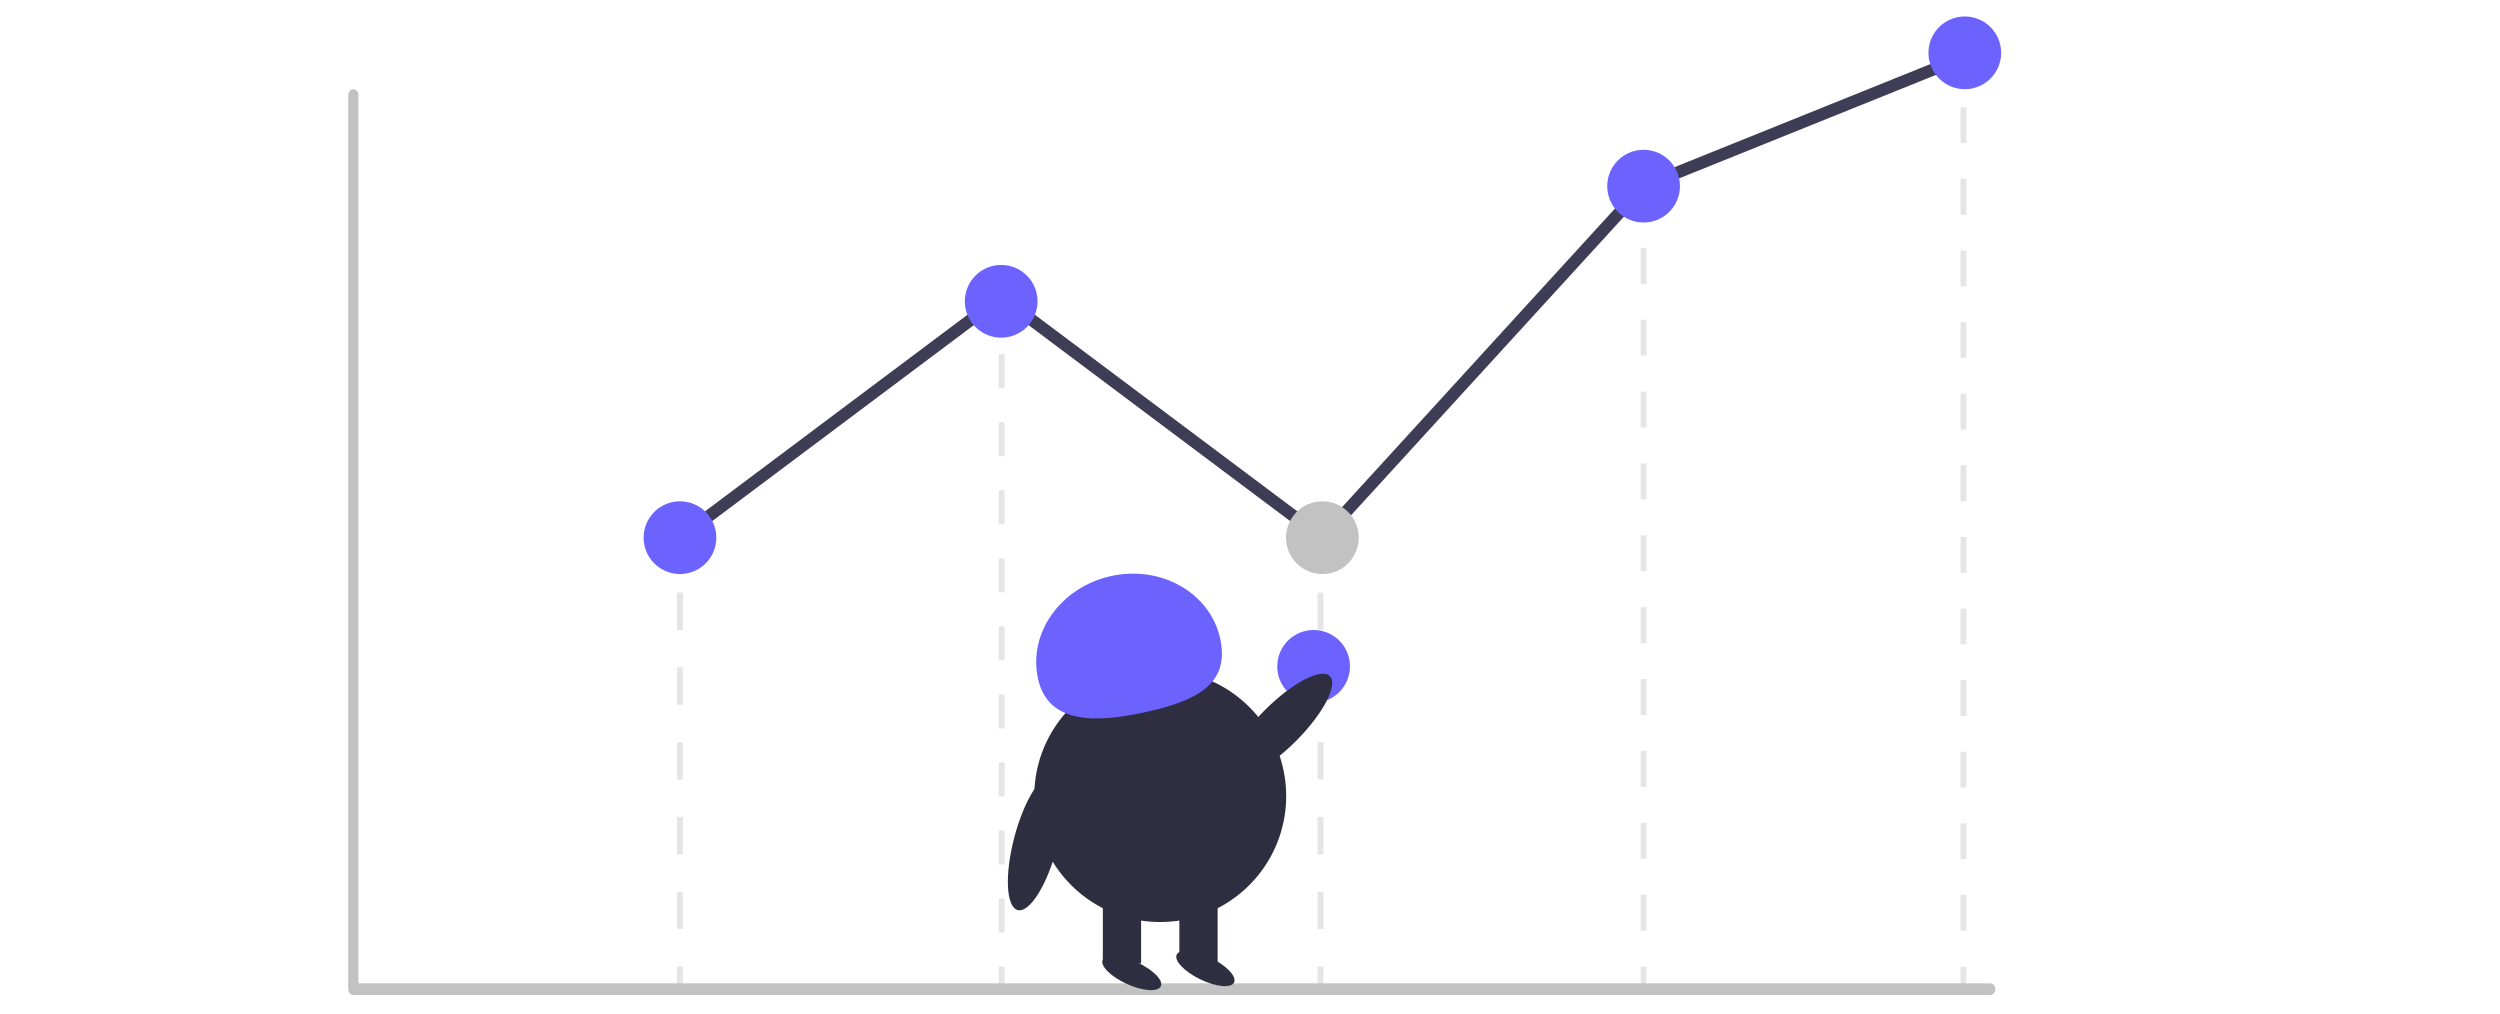 <svg xmlns="http://www.w3.org/2000/svg" width="826.063" height="335.01" data-name="Layer 1" viewBox="138.044 -5.629 660.159 346.651"><path fill="#e5e5e5" d="M272.226 178.204h2v6h-2zm2 133.84h-2V299.26h2Zm0-25.568h-2v-12.784h2Zm0-25.568h-2v-12.784h2Zm0-25.568h-2v-12.784h2Zm0-25.568h-2v-12.784h2Zm-2 115.056h2v6h-2zm219-146.624h2v6h-2zm2 133.84h-2V299.26h2Zm0-25.568h-2v-12.784h2Zm0-25.568h-2v-12.784h2Zm0-25.568h-2v-12.784h2Zm0-25.568h-2v-12.784h2Zm-2 115.056h2v6h-2zm110.469-264h2v6h-2zm2 251.714h-2v-12.285h2Zm0-24.57h-2v-12.287h2Zm0-24.573h-2v-12.285h2Zm0-24.571h-2v-12.286h2Zm0-24.571h-2V201.97h2Zm0-24.572h-2v-12.286h2Zm0-24.571h-2v-12.286h2Zm0-24.572h-2v-12.285h2Zm0-24.571h-2v-12.286h2Zm0-24.572h-2V79.114h2Zm-2 233.429h2v6h-2zm109.368-312h2v6h-2zm2 299.76h-2v-12.24h2Zm0-24.48h-2v-12.24h2Zm0-24.48h-2v-12.24h2Zm0-24.48h-2v-12.24h2Zm0-24.48h-2v-12.24h2Zm0-24.48h-2v-12.24h2Zm0-24.48h-2v-12.24h2Zm0-24.48h-2v-12.24h2Zm0-24.48h-2v-12.24h2Zm0-24.48h-2v-12.24h2Zm0-24.48h-2v-12.24h2Zm0-24.48h-2v-12.24h2Zm-2 281.52h2v6h-2zm-328.837-227h2v6h-2zm2 215.369h-2v-11.632h2Zm0-23.264h-2v-11.63h2Zm0-23.263h-2v-11.63h2Zm0-23.263h-2v-11.631h2Zm0-23.263h-2v-11.631h2Zm0-23.263h-2v-11.632h2Zm0-23.263h-2v-11.632h2Zm0-23.264h-2v-11.631h2Zm0-23.263h-2V115.46h2Zm-2 197.737h2v6h-2z"/><path d="M721.215 334.577H161.55c-.968 0-1.752-.894-1.752-1.997V26.884c.004-1.535 1.464-2.493 2.631-1.722.539.357.871 1.013.872 1.722v303.701h557.914c1.349-.003 2.195 1.658 1.523 2.99-.313.622-.894 1.003-1.523 1.002" style="fill:#c2c2c2"/><path fill="#3f3d56" d="M493.134 180.989 383.049 98.534l-108.581 81.328-2.485-3.317 111.066-83.19 109.561 82.063L601.484 56.274l.437-.177 109.823-44.249 1.549 3.845-109.386 44.072z"/><circle cx="273.226" cy="178.204" r="12.433" fill="#6c63ff"/><circle cx="383.049" cy="97.39" r="12.433" fill="#6c63ff"/><circle cx="492.872" cy="178.204" r="12.433" style="fill:#c2c2c2"/><circle cx="489.872" cy="222.204" r="12.433" fill="#6c63ff"/><circle cx="602.695" cy="58.02" r="12.433" fill="#6c63ff"/><circle cx="712.518" cy="12.433" r="12.433" fill="#6c63ff"/><circle cx="437.431" cy="266.554" r="43.067" fill="#2f2e41"/><path fill="#2f2e41" d="M417.805 300.353h13.084v23.442h-13.084zm26.167 0h13.084v23.442h-13.084z"/><ellipse cx="614.676" cy="609.563" fill="#2f2e41" rx="4.089" ry="10.903" transform="rotate(-65.665 302.29 613.195)"/><ellipse cx="639.844" cy="608.018" fill="#2f2e41" rx="4.089" ry="10.903" transform="rotate(-64.102 320.764 616.08)"/><path fill="#6c63ff" d="M395.654 226.502c-3.478-15.573 7.638-31.31 24.829-35.148s33.944 5.675 37.421 21.249-7.915 21.317-25.105 25.156-33.668 4.317-37.145-11.257"/><ellipse cx="665.503" cy="524.928" fill="#2f2e41" rx="23.892" ry="7.501" transform="rotate(-45.022 231.203 609.248)"/><ellipse cx="581.797" cy="564.928" fill="#2f2e41" rx="23.892" ry="7.501" transform="rotate(-75.137 304.69 545.21)"/></svg>